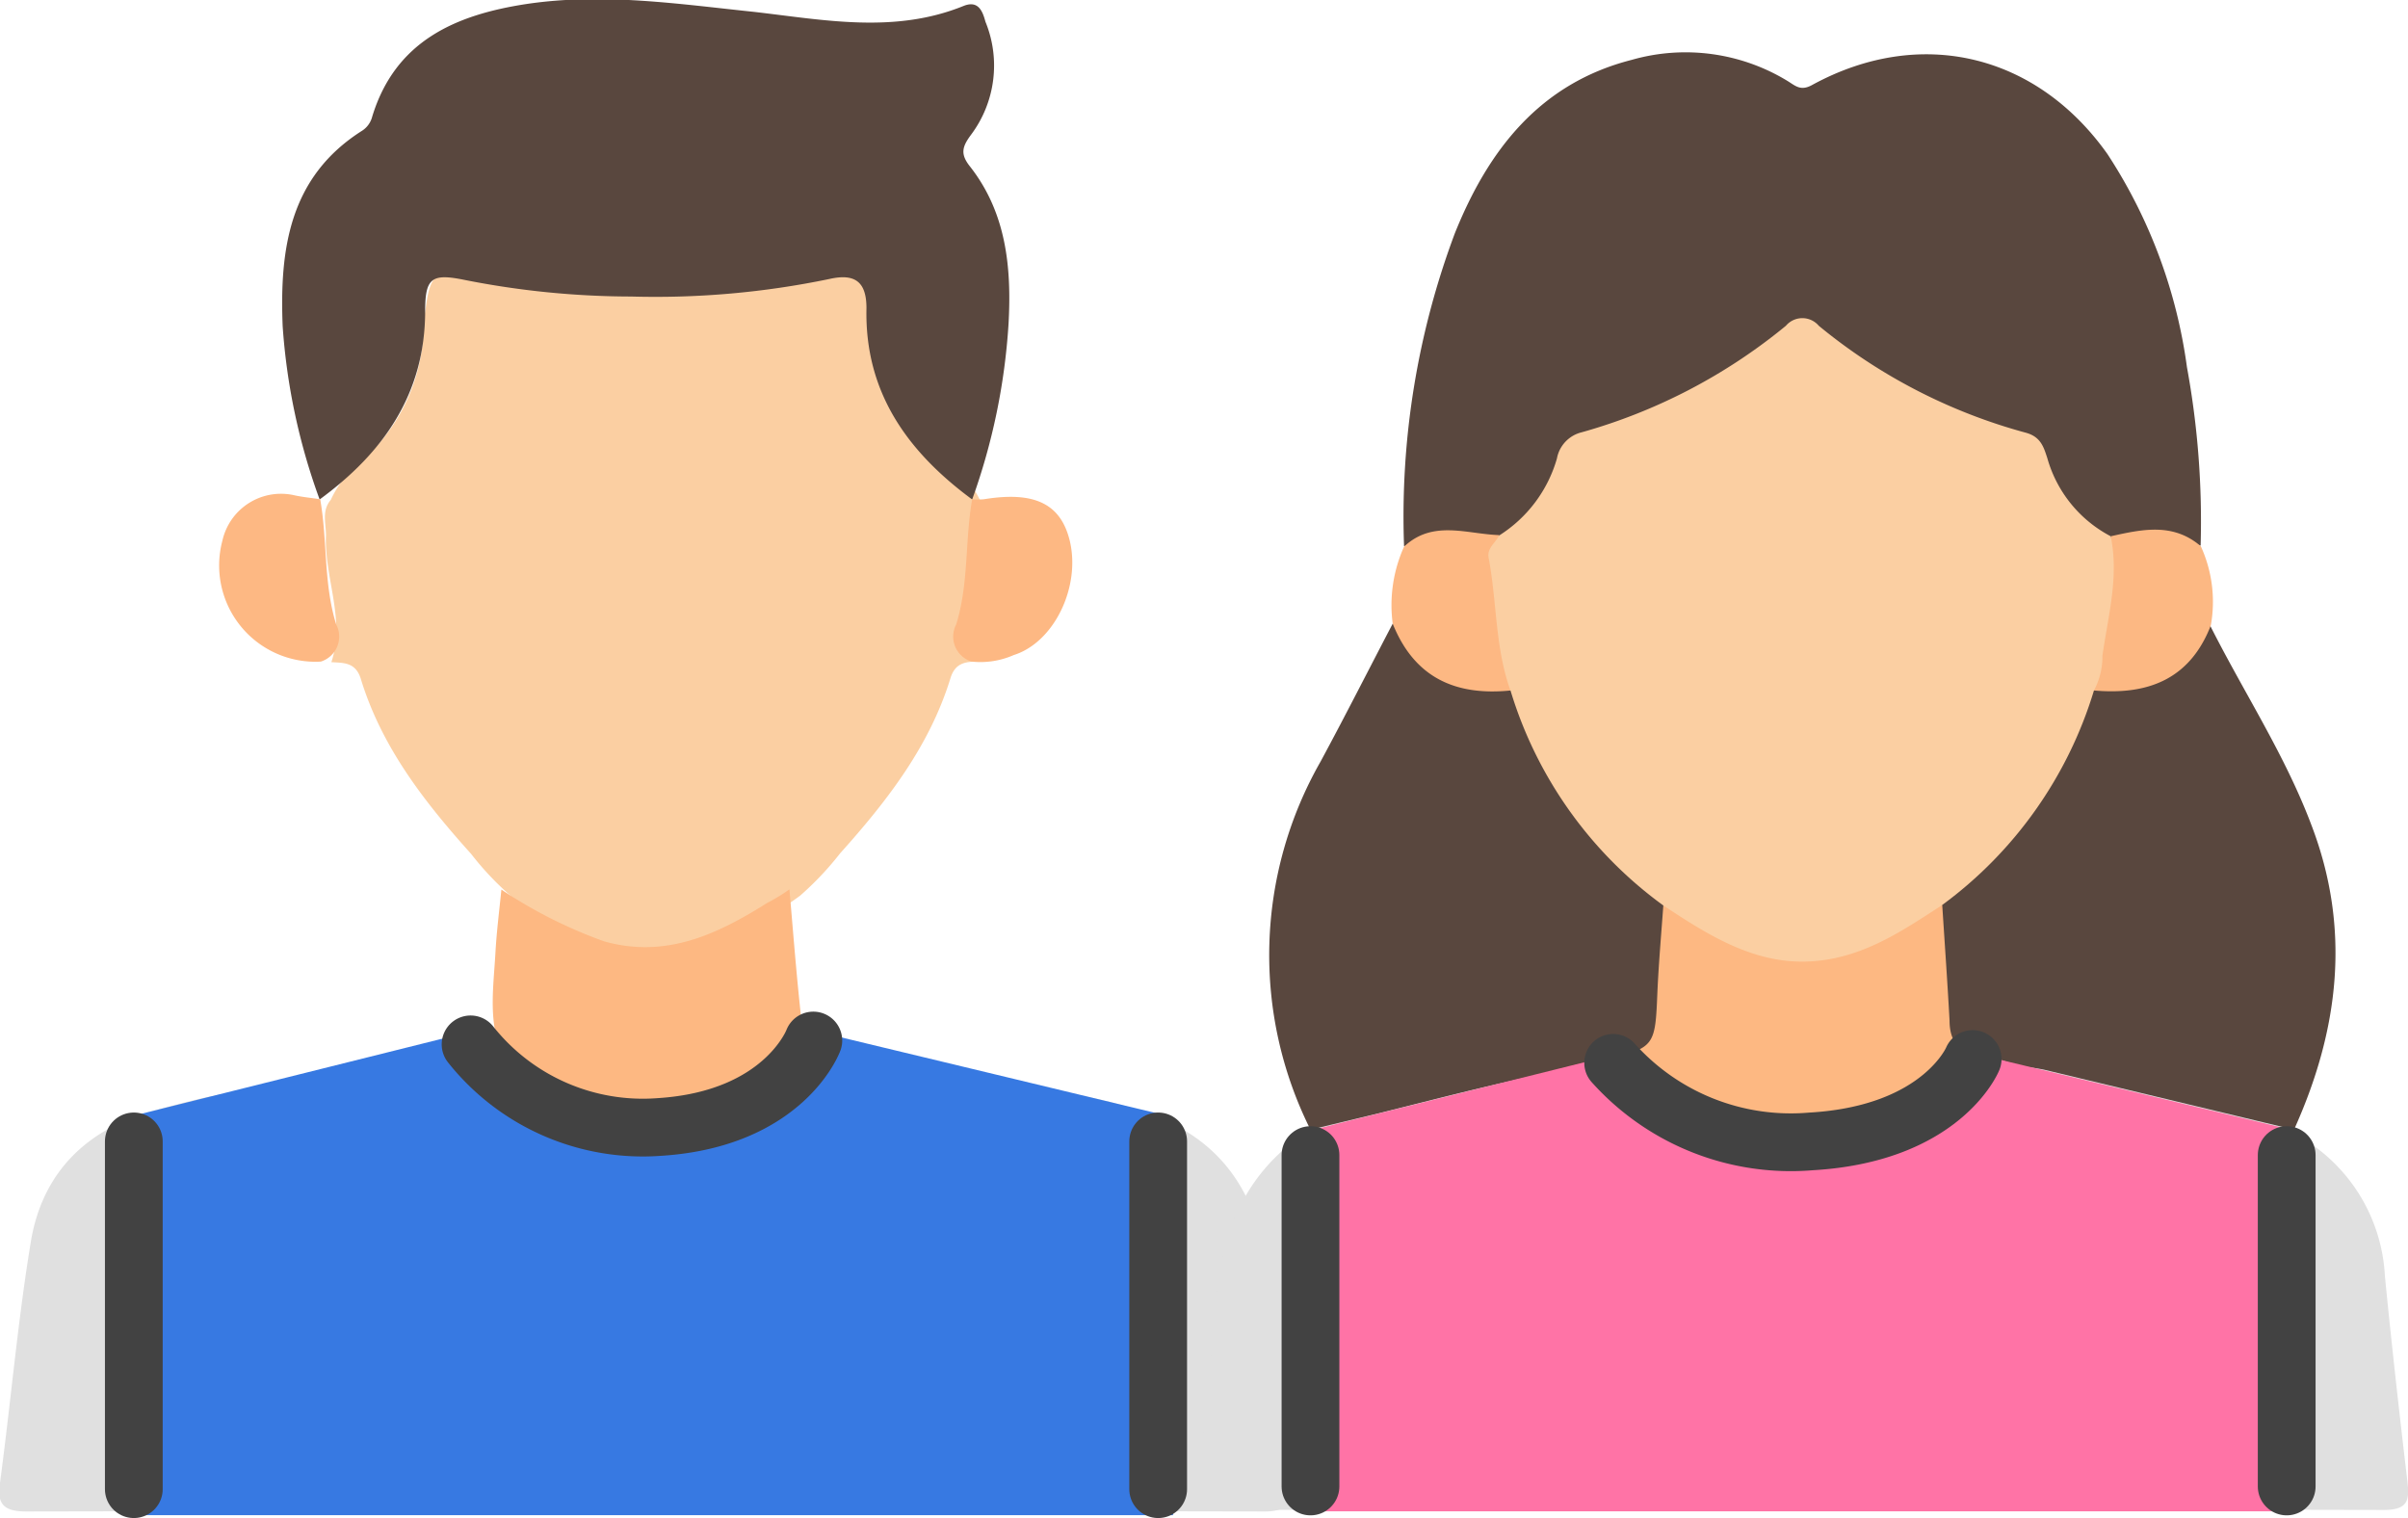 <svg xmlns="http://www.w3.org/2000/svg" viewBox="0 0 125.06 78.84"><defs><style>.cls-1{fill:#e0e0e0;}.cls-2{fill:#fbcfa2;}.cls-3{fill:#59473e;}.cls-4{fill:#fdb883;}.cls-5{fill:#fdb882;}.cls-6{fill:#fcb883;}.cls-7{fill:#ff73a6;}.cls-8{fill:none;stroke:#424242;stroke-linecap:round;stroke-linejoin:round;stroke-width:3px;}.cls-9{fill:#3779e2;}</style></defs><g id="Layer_2" data-name="Layer 2"><g id="Layer_1-2" data-name="Layer 1"><path class="cls-1" d="M52.72,56.12c0,1.72,1.22.46,2.82.68a21.69,21.69,0,0,1,4,1c4,1.37,5.85,4.35,6.27,8.33q.59,5.36,1.22,10.73c.13,1,0,1.65-1.39,1.64q-32.12-.06-64.25,0c-1,0-1.55-.24-1.41-1.34C.55,72.93.91,68.69,1.6,64.5c.59-3.59,2.89-5.9,6.54-6.86,1-.27,2.09-.57,3.15-.77,1.54-.29,3.32,1.52,3.31-.45.17.12,0-.39,0-.19.1,2.14,1.71,1.62,3.34,2.53a20.9,20.9,0,0,0,6.11,2.11c2.19.43,2.48.78,2.5,2.92,0,2.76,0,5.52,0,8.29a3.38,3.38,0,0,0,0,.45c.08.67-.12,1.71.76,1.74s.74-1,.75-1.67c0-2.81,0-5.63,0-8.44,0-2.16.28-2.4,2.51-2.44.67,0,1.34,0,2,0a8.43,8.43,0,0,1,1.81,0c.82.07,1.65,0,2.48,0,1.66.07,2,.37,2,2,.06,2.61,0,5.23,0,7.84a10.88,10.88,0,0,0,0,1.51c.07.5-.07,1.29.73,1.25s.73-.77.75-1.31c.08-3,0-5.93,0-8.9,0-2.51.22-2.77,2.8-3.29A19.37,19.37,0,0,0,50.47,58c1.06-.72,2.08.12,2.11-1.25C52.58,56.41,52.44,56.31,52.72,56.12Z"/><path class="cls-2" d="M50.89,34.36c-.65,0-1.27,0-1.53.87-1.09,3.54-3.3,6.38-5.73,9.09a16,16,0,0,1-2.08,2.2,21,21,0,0,1-4,2.31c-3.22,1.34-6.19.72-9-1a18.69,18.69,0,0,1-2-1.28,15.44,15.44,0,0,1-2.08-2.2c-2.43-2.7-4.65-5.55-5.73-9.09-.27-.87-.88-.83-1.53-.87.74-2.23-.37-4.38-.28-6.59,0-.63-.23-1.28.25-1.84h0a5.38,5.38,0,0,1,1.45-1.89A9.47,9.47,0,0,0,22,17c0-.35.06-.7.11-1,.23-1.78.59-2.11,2.36-1.79A57.62,57.62,0,0,0,35.12,15a55.6,55.6,0,0,0,8.25-.85c2-.31,2.38,0,2.49,2,.18,3.33,1.21,6.19,3.92,8.3a5.36,5.36,0,0,1,1.14,1.57h0c.64,1.71.09,3.41-.1,5.1A6.94,6.94,0,0,0,50.89,34.36Z"/><path class="cls-3" d="M50.49,25.94C47.14,23.47,44.9,20.38,45,16c0-1.38-.61-1.81-1.93-1.51a44.4,44.4,0,0,1-10.29.91,44.65,44.65,0,0,1-8.64-.86c-1.71-.35-2.06-.12-2.06,1.61,0,4.29-2.16,7.36-5.48,9.79a32.59,32.59,0,0,1-1.92-9c-.16-4,.34-7.76,4.14-10.16a1.23,1.23,0,0,0,.51-.72c1.2-3.94,4.34-5.29,8-5.85,4-.6,7.92,0,11.86.41,3.64.42,7.27,1.14,10.85-.31.79-.32,1,.31,1.14.82a6,6,0,0,1-.75,5.87c-.46.62-.57,1-.05,1.65,1.88,2.4,2.16,5.23,2,8.15A32.94,32.94,0,0,1,50.49,25.94Z"/><path class="cls-4" d="M16.63,25.93c.38,2.15.17,4.38.83,6.5a1.36,1.36,0,0,1-.8,1.93,5,5,0,0,1-5.11-6.28,3.12,3.12,0,0,1,3.77-2.35C15.75,25.82,16.19,25.86,16.63,25.93Z"/><path class="cls-4" d="M50.46,34.36a1.36,1.36,0,0,1-.8-1.93c.66-2.12.45-4.35.83-6.5a4,4,0,0,0,.6,0c2.64-.43,4,.23,4.47,2.16.57,2.39-.81,5.27-2.91,5.93A4.3,4.3,0,0,1,50.46,34.36Z"/><path class="cls-5" d="M41,46.19c.19,2.2.36,4.4.6,6.59a2.73,2.73,0,0,1-.59,1.8,28.4,28.4,0,0,1-6.9,7.27,1,1,0,0,1-1.18,0,47.11,47.11,0,0,1-5.92-5.73c-1.85-2-1.41-4.32-1.28-6.63.06-1.1.2-2.19.31-3.29a24.32,24.32,0,0,0,5.34,2.69c3.19.9,5.87-.36,8.47-2C40.28,46.67,40.66,46.43,41,46.19Z"/><path class="cls-1" d="M119.14,58.67a3.06,3.06,0,0,0,.52.5,8.89,8.89,0,0,1,4.2,7.1c.35,3.56.75,7.12,1.17,10.68.12,1,0,1.47-1.24,1.47q-30.18-.06-60.37,0c-1,0-1.39-.26-1.26-1.31.36-3,.76-6,.94-9,.23-3.94,1.48-7.27,5-9.47A2,2,0,0,1,69.3,58c3.9-1,7.81-2,11.75-2.82a1.89,1.89,0,0,1,1,0c.6.3.65.93.85,1.46a26.14,26.14,0,0,0,8.53,11.89c2,1.5,2.34,1.51,4.3,0a26,26,0,0,0,8.56-11.87c.2-.53.25-1.15.82-1.49a3.46,3.46,0,0,1,2,.13c3.48.77,6.94,1.65,10.4,2.52A2.57,2.57,0,0,1,119.14,58.67Z"/><path class="cls-3" d="M72.92,28.37a41.9,41.9,0,0,1,2.64-16.26c1.73-4.3,4.4-7.78,9.18-9a10.17,10.17,0,0,1,8.12,1.11c.4.25.67.52,1.26.19C99.75,1.34,105.77,2.81,109.45,8a26.75,26.75,0,0,1,4.13,11.07,44.27,44.27,0,0,1,.71,9.27,11.55,11.55,0,0,0-4.57-.28,5.77,5.77,0,0,1-3.57-3.73,2.67,2.67,0,0,0-1.89-1.78,28.61,28.61,0,0,1-9.36-4.85,1.78,1.78,0,0,0-2.56,0A28.56,28.56,0,0,1,83,22.57a2.81,2.81,0,0,0-2,1.9A6.22,6.22,0,0,1,77.8,28,16,16,0,0,0,72.92,28.37Z"/><path class="cls-3" d="M82.21,55.39c-3.6.62-7.12,1.56-10.65,2.44l-3.5.84a20.26,20.26,0,0,1,.52-19.11c1.28-2.37,2.5-4.78,3.75-7.17.37-.11.53.17.65.42a4.74,4.74,0,0,0,4.72,2.72,1.56,1.56,0,0,1,.7.16c.62.34.73,1,1,1.57a20.77,20.77,0,0,0,6,8.44,3.55,3.55,0,0,1,1.28,1.56,24.52,24.52,0,0,1-.38,6.17C86.07,54.94,84.25,55.73,82.21,55.39Z"/><path class="cls-3" d="M119.14,58.67l-13-3.12a10.78,10.78,0,0,0-1.14-.16,5.5,5.5,0,0,1-3.07-.5,1.56,1.56,0,0,1-1-1.46,32.47,32.47,0,0,1-.36-6.15,3.07,3.07,0,0,1,1.15-1.46A21,21,0,0,0,107.93,37a2.27,2.27,0,0,1,.83-1.33A2.84,2.84,0,0,1,110,35.5a4.47,4.47,0,0,0,4-2.35c.17-.29.23-.79.78-.67,1.74,3.46,3.89,6.72,5.26,10.36C122.12,48.26,121.47,53.51,119.14,58.67Z"/><path class="cls-4" d="M78.46,35.86c-2.87.29-5-.66-6.13-3.47a7.4,7.4,0,0,1,.59-4c1.5-1.41,3.26-.65,4.94-.6a32.64,32.64,0,0,0,.62,6.54A2.29,2.29,0,0,1,78.46,35.86Z"/><path class="cls-6" d="M114.82,32.48c-1.09,2.81-3.28,3.63-6.07,3.38a.7.7,0,0,1-.12-.41c.4-2.53.51-5.09,1-7.6,1.62-.36,3.23-.72,4.67.52A6.93,6.93,0,0,1,114.82,32.48Z"/><path class="cls-5" d="M100.87,47c.13,2,.27,4,.38,6,0,1,.42,1.67,1.55,1.8a13.33,13.33,0,0,1,2.2.61c-.69,3.41-2.55,6.24-4.52,9A24.11,24.11,0,0,1,95,69.56a2.14,2.14,0,0,1-2.86,0A23.66,23.66,0,0,1,85.1,62a19.89,19.89,0,0,1-2.89-6.6c.32-.1.64-.23,1-.31,2.76-.69,2.75-.69,2.87-3.62.07-1.5.2-3,.31-4.5.71-.16,1.18.34,1.69.67a9.32,9.32,0,0,0,11.13,0C99.68,47.3,100.15,46.8,100.87,47Z"/><path class="cls-2" d="M100.87,47c-2.19,1.43-4.33,2.88-7.12,2.94s-5.14-1.44-7.4-2.94a21.47,21.47,0,0,1-7.89-11.1c-.82-2.24-.71-4.64-1.15-6.94-.09-.49.36-.77.55-1.15a7,7,0,0,0,3-4,1.72,1.72,0,0,1,1.29-1.36,29,29,0,0,0,10.6-5.53,1.12,1.12,0,0,1,1.71,0,28.69,28.69,0,0,0,10.74,5.55c.79.21.94.75,1.13,1.33a6.59,6.59,0,0,0,3.29,4.05c.44,2.11-.14,4.15-.43,6.21a3.71,3.71,0,0,1-.44,1.8A21.57,21.57,0,0,1,100.87,47Z"/><path class="cls-7" d="M84.45,54.63s8.17,8.35,18.35.15l16.34,3.93.35,19.78H67.73l.33-19.78Z"/><path class="cls-8" d="M83.78,55.2a12.38,12.38,0,0,0,10.27,4.08c6.81-.39,8.4-4.28,8.4-4.28"/><line class="cls-8" x1="68.06" y1="59.99" x2="68.06" y2="77.2"/><line class="cls-8" x1="118.76" y1="59.99" x2="118.76" y2="77.2"/><path class="cls-9" d="M24.15,53.65s8.56,8.77,19.26.16l17.14,4.12.37,20.76H6.6L7,57.93Z"/><path class="cls-8" d="M24.44,54.24a11.42,11.42,0,0,0,9.8,4.29c6.49-.41,8-4.49,8-4.49"/><line class="cls-8" x1="6.95" y1="59.28" x2="6.95" y2="77.34"/><line class="cls-8" x1="60.15" y1="59.28" x2="60.15" y2="77.34"/></g></g></svg>